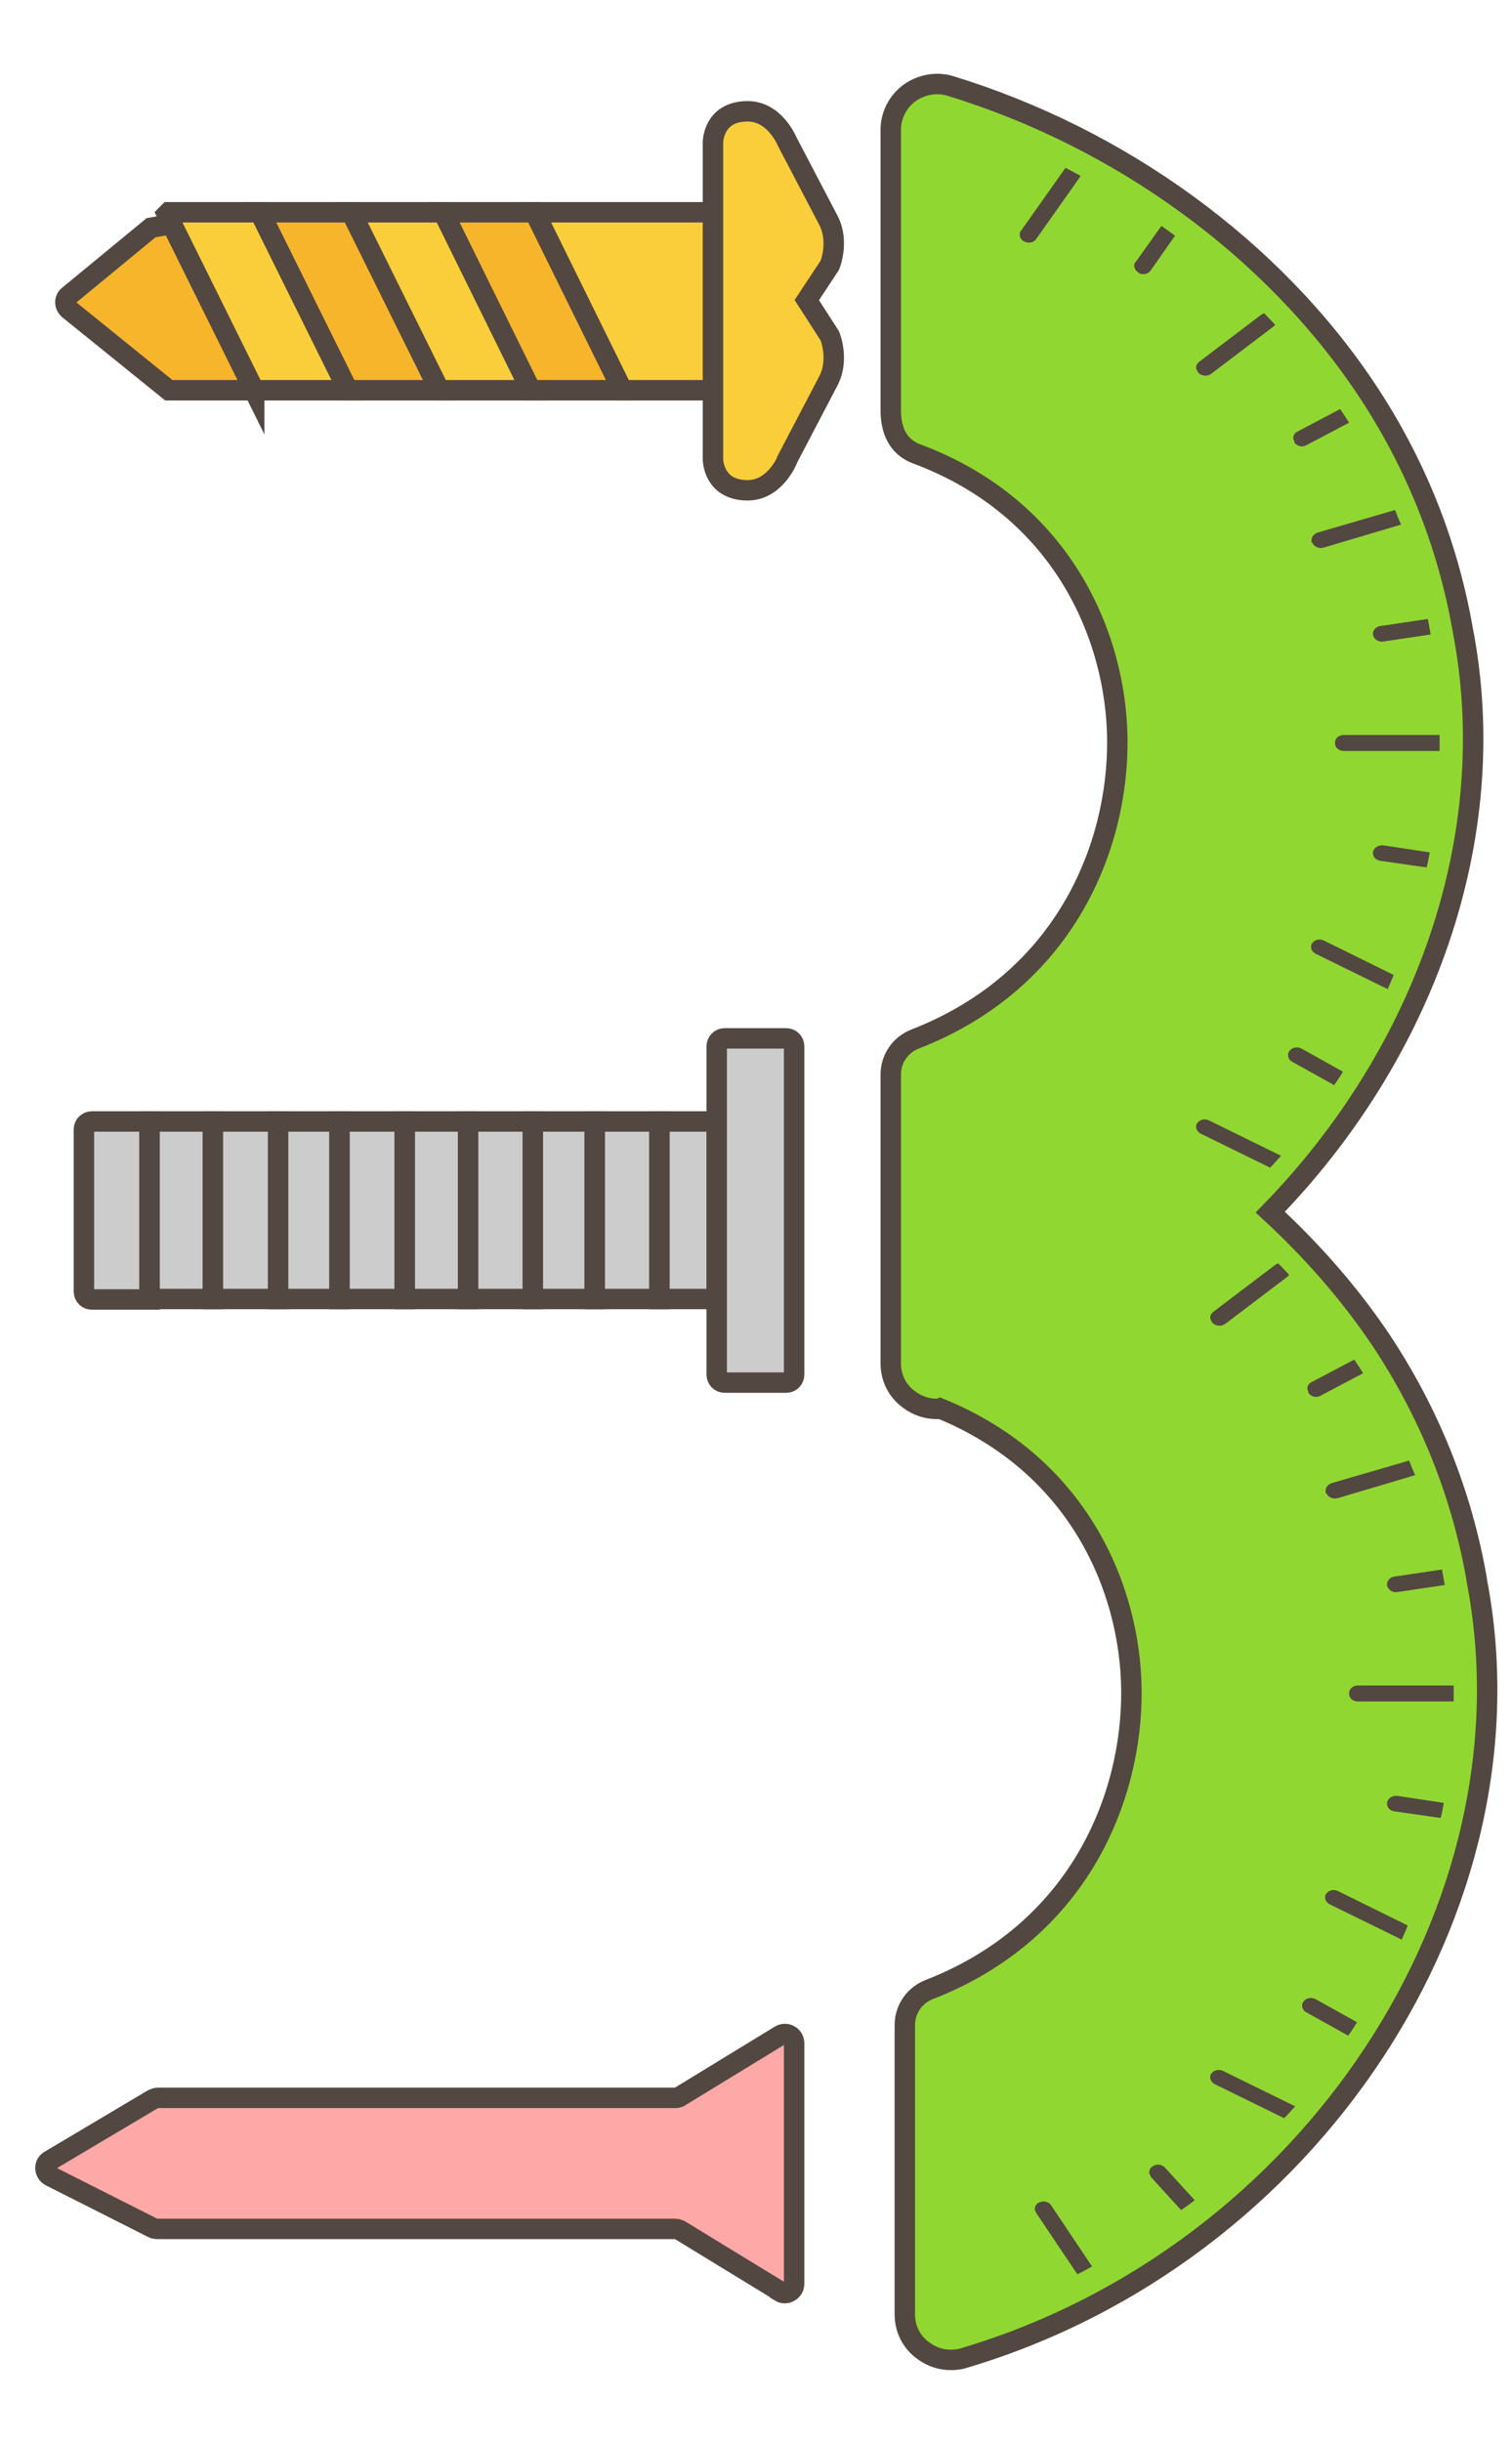 <svg width="148" height="239" viewBox="0 0 148 239" fill="none" xmlns="http://www.w3.org/2000/svg">
<mask id="mask0_18_1181" style="mask-type:luminance" maskUnits="userSpaceOnUse" x="0" y="0" width="148" height="239">
<path d="M147.342 0H0.408V239H147.342V0Z" fill="white"/>
</mask>
<g mask="url(#mask0_18_1181)">
<path d="M144.541 154.523C143.071 146.158 139.903 138.252 135.128 131.082C132.097 126.578 128.424 122.396 124.337 118.627C139.306 103.276 147.158 81.995 143.163 61.542C141.694 53.178 138.525 45.272 133.75 38.102C124.567 24.314 109.69 13.513 93.022 8.411C91.69 7.997 90.175 8.273 89.027 9.1C87.879 9.928 87.19 11.306 87.19 12.685V39.986C87.19 40.86 87.19 43.434 89.67 44.399C104.042 49.73 109.276 62.37 109.368 72.389C109.46 82.777 104.317 95.922 89.624 101.667C88.155 102.218 87.19 103.597 87.19 105.16V133.426C87.19 134.851 87.833 136.138 88.981 136.965C89.762 137.563 90.726 137.885 91.69 137.885C91.782 137.885 91.92 137.885 92.012 137.839C105.649 143.4 110.654 155.58 110.746 165.416C110.838 175.803 105.695 188.948 91.001 194.693C89.532 195.245 88.568 196.623 88.568 198.186V226.498C88.568 227.923 89.211 229.21 90.359 230.037C91.139 230.635 92.104 230.957 93.068 230.957C93.481 230.957 93.94 230.911 94.353 230.773C128.24 220.707 150.739 186.558 144.541 154.615V154.523Z" fill="#91D731" stroke="#534741" stroke-width="2" stroke-miterlimit="10" stroke-linecap="round"/>
<path d="M142.291 166.519H132.924C132.419 166.519 132.051 166.197 132.051 165.737C132.051 165.278 132.419 164.956 132.924 164.956H142.291C142.291 165.462 142.291 165.967 142.291 166.473V166.519Z" fill="#534741"/>
<path d="M141.005 177.917L136.505 177.274C136.092 177.228 135.771 176.906 135.771 176.538C135.771 176.538 135.771 176.446 135.771 176.4C135.862 175.987 136.276 175.711 136.781 175.757L141.326 176.446C141.235 176.952 141.143 177.458 141.005 177.963V177.917Z" fill="#534741"/>
<path d="M132.005 199.243L127.873 196.945C127.597 196.807 127.459 196.532 127.459 196.302C127.459 196.164 127.459 196.026 127.597 195.888C127.827 195.52 128.378 195.428 128.791 195.658L132.832 197.91C132.556 198.37 132.281 198.784 131.959 199.243H132.005Z" fill="#534741"/>
<path d="M115.613 216.295L112.674 213.078C112.674 213.078 112.491 212.756 112.491 212.618C112.491 212.388 112.583 212.158 112.812 212.021C113.179 211.745 113.73 211.791 114.052 212.158L116.945 215.33C116.531 215.652 116.072 215.973 115.613 216.295Z" fill="#534741"/>
<path d="M137.194 189.821L130.169 186.374C129.893 186.236 129.709 185.96 129.709 185.731C129.709 185.593 129.709 185.455 129.801 185.363C130.031 184.995 130.536 184.857 130.995 185.087L137.791 188.442C137.607 188.948 137.378 189.408 137.194 189.867V189.821Z" fill="#534741"/>
<path d="M125.669 207.287L118.919 203.977C118.644 203.839 118.46 203.564 118.46 203.334C118.46 203.196 118.46 203.058 118.552 202.966C118.781 202.598 119.286 202.461 119.746 202.69L126.771 206.137C126.404 206.551 126.036 206.965 125.669 207.332V207.287Z" fill="#534741"/>
<path d="M105.466 222.592L101.425 216.571C101.425 216.571 101.287 216.295 101.287 216.203C101.287 215.927 101.425 215.698 101.7 215.56C102.114 215.33 102.665 215.468 102.894 215.835L106.889 221.81C106.384 222.086 105.925 222.362 105.42 222.592H105.466Z" fill="#534741"/>
<path d="M136.781 155.81C136.321 155.902 135.862 155.58 135.771 155.166C135.771 155.166 135.771 155.074 135.771 155.028C135.771 154.661 136.092 154.339 136.505 154.293L141.143 153.603C141.235 154.109 141.326 154.615 141.418 155.12L136.781 155.81Z" fill="#534741"/>
<path d="M129.755 146.112C129.755 146.112 129.755 145.928 129.755 145.882C129.755 145.56 129.985 145.284 130.352 145.147L137.929 142.94C138.112 143.4 138.296 143.906 138.526 144.365L130.949 146.617C130.49 146.755 129.985 146.525 129.847 146.158L129.755 146.112Z" fill="#534741"/>
<path d="M128.103 136.276C128.103 136.276 127.965 136 127.965 135.908C127.965 135.633 128.103 135.403 128.378 135.265L132.557 133.059C132.74 133.334 132.924 133.61 133.108 133.886C133.199 134.07 133.337 134.208 133.429 134.392L129.251 136.598C128.837 136.828 128.332 136.69 128.057 136.322L128.103 136.276Z" fill="#534741"/>
<path d="M118.69 129.474C118.69 129.474 118.46 129.152 118.46 128.968C118.46 128.738 118.552 128.554 118.781 128.371L124.842 123.774C124.842 123.774 125.026 123.683 125.118 123.637C125.485 124.004 125.807 124.372 126.174 124.74C126.174 124.832 126.082 124.878 125.99 124.969L119.929 129.566C119.562 129.841 119.011 129.795 118.69 129.474Z" fill="#534741"/>
<path d="M140.913 73.493H131.546C131.041 73.493 130.673 73.171 130.673 72.711C130.673 72.251 131.041 71.93 131.546 71.93H140.913C140.913 72.435 140.913 72.941 140.913 73.447V73.493Z" fill="#534741"/>
<path d="M139.627 84.891L135.127 84.248C134.714 84.201 134.393 83.88 134.393 83.512C134.393 83.512 134.393 83.42 134.393 83.374C134.484 82.961 134.898 82.685 135.403 82.731L139.948 83.42C139.857 83.926 139.765 84.431 139.627 84.937V84.891Z" fill="#534741"/>
<path d="M130.628 106.217L126.495 103.919C126.22 103.781 126.082 103.505 126.082 103.276C126.082 103.138 126.082 103 126.22 102.862C126.449 102.494 127 102.402 127.414 102.632L131.454 104.884C131.179 105.344 130.903 105.757 130.582 106.217H130.628Z" fill="#534741"/>
<path d="M135.816 96.795L128.791 93.348C128.515 93.21 128.332 92.934 128.332 92.704C128.332 92.567 128.332 92.429 128.423 92.337C128.653 91.969 129.158 91.831 129.617 92.061L136.413 95.416C136.229 95.922 136 96.381 135.816 96.841V96.795Z" fill="#534741"/>
<path d="M124.291 114.26L117.541 110.951C117.266 110.813 117.082 110.537 117.082 110.308C117.082 110.17 117.082 110.032 117.174 109.94C117.403 109.572 117.909 109.434 118.368 109.664L125.393 113.111C125.026 113.525 124.658 113.939 124.291 114.306V114.26Z" fill="#534741"/>
<path d="M135.403 62.783C134.944 62.875 134.484 62.554 134.393 62.14C134.393 62.14 134.393 62.048 134.393 62.002C134.393 61.634 134.714 61.313 135.127 61.267L139.765 60.577C139.857 61.083 139.948 61.589 140.04 62.094L135.403 62.783Z" fill="#534741"/>
<path d="M128.378 53.086C128.378 53.086 128.378 52.902 128.378 52.856C128.378 52.534 128.607 52.258 128.975 52.12L136.551 49.914C136.735 50.374 136.918 50.879 137.148 51.339L129.572 53.591C129.113 53.729 128.607 53.499 128.47 53.132L128.378 53.086Z" fill="#534741"/>
<path d="M126.725 43.25C126.725 43.25 126.587 42.974 126.587 42.882C126.587 42.606 126.725 42.377 127 42.239L131.179 40.032C131.362 40.308 131.546 40.584 131.73 40.86C131.821 41.044 131.959 41.181 132.051 41.365L127.873 43.572C127.459 43.801 126.954 43.663 126.679 43.296L126.725 43.25Z" fill="#534741"/>
<path d="M117.312 36.493C117.312 36.493 117.082 36.172 117.082 35.988C117.082 35.758 117.174 35.574 117.403 35.39L123.464 30.794C123.464 30.794 123.648 30.702 123.74 30.656C124.107 31.024 124.429 31.392 124.796 31.759C124.796 31.851 124.704 31.897 124.612 31.989L118.551 36.585C118.184 36.861 117.633 36.815 117.312 36.493Z" fill="#534741"/>
<path d="M111.434 26.658C111.159 26.52 111.021 26.244 111.021 26.014C111.021 25.876 111.021 25.738 111.159 25.646L113.684 22.108C114.143 22.429 114.603 22.751 115.016 23.073L112.628 26.474C112.398 26.841 111.848 26.933 111.434 26.704V26.658Z" fill="#534741"/>
<path d="M100.231 23.624C99.955 23.486 99.817 23.211 99.817 22.981C99.817 22.843 99.817 22.705 99.955 22.567L104.271 16.454C104.271 16.454 104.271 16.454 104.271 16.408C104.776 16.684 105.236 16.914 105.741 17.19C105.741 17.19 105.741 17.236 105.741 17.282L101.425 23.394C101.195 23.762 100.644 23.854 100.231 23.624Z" fill="#534741"/>
<path d="M76.354 224.246L66.574 218.271C66.574 218.271 66.252 218.133 66.115 218.133H15.377C15.377 218.133 15.101 218.133 14.963 218.042L4.953 212.986C4.311 212.664 4.265 211.745 4.908 211.423L14.963 205.448C14.963 205.448 15.285 205.31 15.422 205.31H66.115C66.115 205.31 66.436 205.31 66.574 205.172L76.354 199.197C76.951 198.83 77.732 199.243 77.732 199.979V223.511C77.732 224.2 76.951 224.66 76.354 224.292V224.246Z" fill="#FFA8A8" stroke="#534741" stroke-width="2" stroke-miterlimit="10" stroke-linecap="round"/>
<path d="M14.642 127.176H8.994C8.581 127.176 8.213 126.854 8.213 126.394V110.538C8.213 110.124 8.535 109.756 8.994 109.756H14.642V127.13V127.176Z" fill="#CCCCCC" stroke="#534741" stroke-width="2" stroke-miterlimit="10" stroke-linecap="round"/>
<path d="M20.84 109.756H14.642V127.13H20.84V109.756Z" fill="#CCCCCC" stroke="#534741" stroke-width="2" stroke-miterlimit="10" stroke-linecap="round"/>
<path d="M27.223 109.756H20.84V127.13H27.223V109.756Z" fill="#CCCCCC" stroke="#534741" stroke-width="2" stroke-miterlimit="10" stroke-linecap="round"/>
<path d="M33.238 109.756H27.223V127.13H33.238V109.756Z" fill="#CCCCCC" stroke="#534741" stroke-width="2" stroke-miterlimit="10" stroke-linecap="round"/>
<path d="M39.621 109.756H33.238V127.13H39.621V109.756Z" fill="#CCCCCC" stroke="#534741" stroke-width="2" stroke-miterlimit="10" stroke-linecap="round"/>
<path d="M45.819 109.756H39.621V127.13H45.819V109.756Z" fill="#CCCCCC" stroke="#534741" stroke-width="2" stroke-miterlimit="10" stroke-linecap="round"/>
<path d="M52.156 109.756H45.819V127.13H52.156V109.756Z" fill="#CCCCCC" stroke="#534741" stroke-width="2" stroke-miterlimit="10" stroke-linecap="round"/>
<path d="M58.217 109.756H52.156V127.13H58.217V109.756Z" fill="#CCCCCC" stroke="#534741" stroke-width="2" stroke-miterlimit="10" stroke-linecap="round"/>
<path d="M64.553 109.756H58.217V127.13H64.553V109.756Z" fill="#CCCCCC" stroke="#534741" stroke-width="2" stroke-miterlimit="10" stroke-linecap="round"/>
<path d="M70.155 109.756H64.553V127.13H70.155V109.756Z" fill="#CCCCCC" stroke="#534741" stroke-width="2" stroke-miterlimit="10" stroke-linecap="round"/>
<path d="M76.951 135.311H70.936C70.523 135.311 70.155 134.989 70.155 134.529V102.402C70.155 101.989 70.477 101.621 70.936 101.621H76.951C77.364 101.621 77.732 101.943 77.732 102.402V134.529C77.732 134.943 77.41 135.311 76.951 135.311Z" fill="#CCCCCC" stroke="#534741" stroke-width="2" stroke-miterlimit="10" stroke-linecap="round"/>
<path d="M24.881 38.194H16.525L6.744 30.289C6.285 29.921 6.285 29.232 6.744 28.91L14.78 22.291L16.8 21.924L24.881 38.24V38.194Z" fill="#F7B52C" stroke="#534741" stroke-width="2" stroke-miterlimit="10" stroke-linecap="round"/>
<path d="M34.065 38.194H24.881L16.341 20.959L16.524 20.775H25.432L34.065 38.194Z" fill="#F9CE3A" stroke="#534741" stroke-width="2" stroke-miterlimit="10" stroke-linecap="round"/>
<path d="M43.019 38.194H34.065L25.433 20.775H34.386L43.019 38.194Z" fill="#F7B52C" stroke="#534741" stroke-width="2" stroke-miterlimit="10" stroke-linecap="round"/>
<path d="M51.972 38.194H43.019L34.386 20.775H43.386L51.972 38.194Z" fill="#F9CE3A" stroke="#534741" stroke-width="2" stroke-miterlimit="10" stroke-linecap="round"/>
<path d="M60.926 38.194H51.972L43.386 20.775H52.34L60.926 38.194Z" fill="#F7B52C" stroke="#534741" stroke-width="2" stroke-miterlimit="10" stroke-linecap="round"/>
<path d="M69.605 38.194H60.926L52.34 20.775H69.605H69.788V38.194H69.605Z" fill="#F9CE3A" stroke="#534741" stroke-width="2" stroke-miterlimit="10" stroke-linecap="round"/>
<path d="M77.043 45.042C77.043 45.042 75.849 47.984 73.186 47.984C69.788 47.984 69.788 44.95 69.788 44.95V13.926C69.788 13.926 69.788 10.893 73.186 10.893C75.849 10.893 77.043 13.834 77.043 13.834L81.084 21.556C82.186 23.67 81.221 25.968 81.221 25.968L78.972 29.369L81.221 32.862C81.221 32.862 82.186 35.161 81.084 37.275L77.043 44.996V45.042Z" fill="#F9CE3A" stroke="#534741" stroke-width="2" stroke-miterlimit="10" stroke-linecap="round"/>
</g>
</svg>
